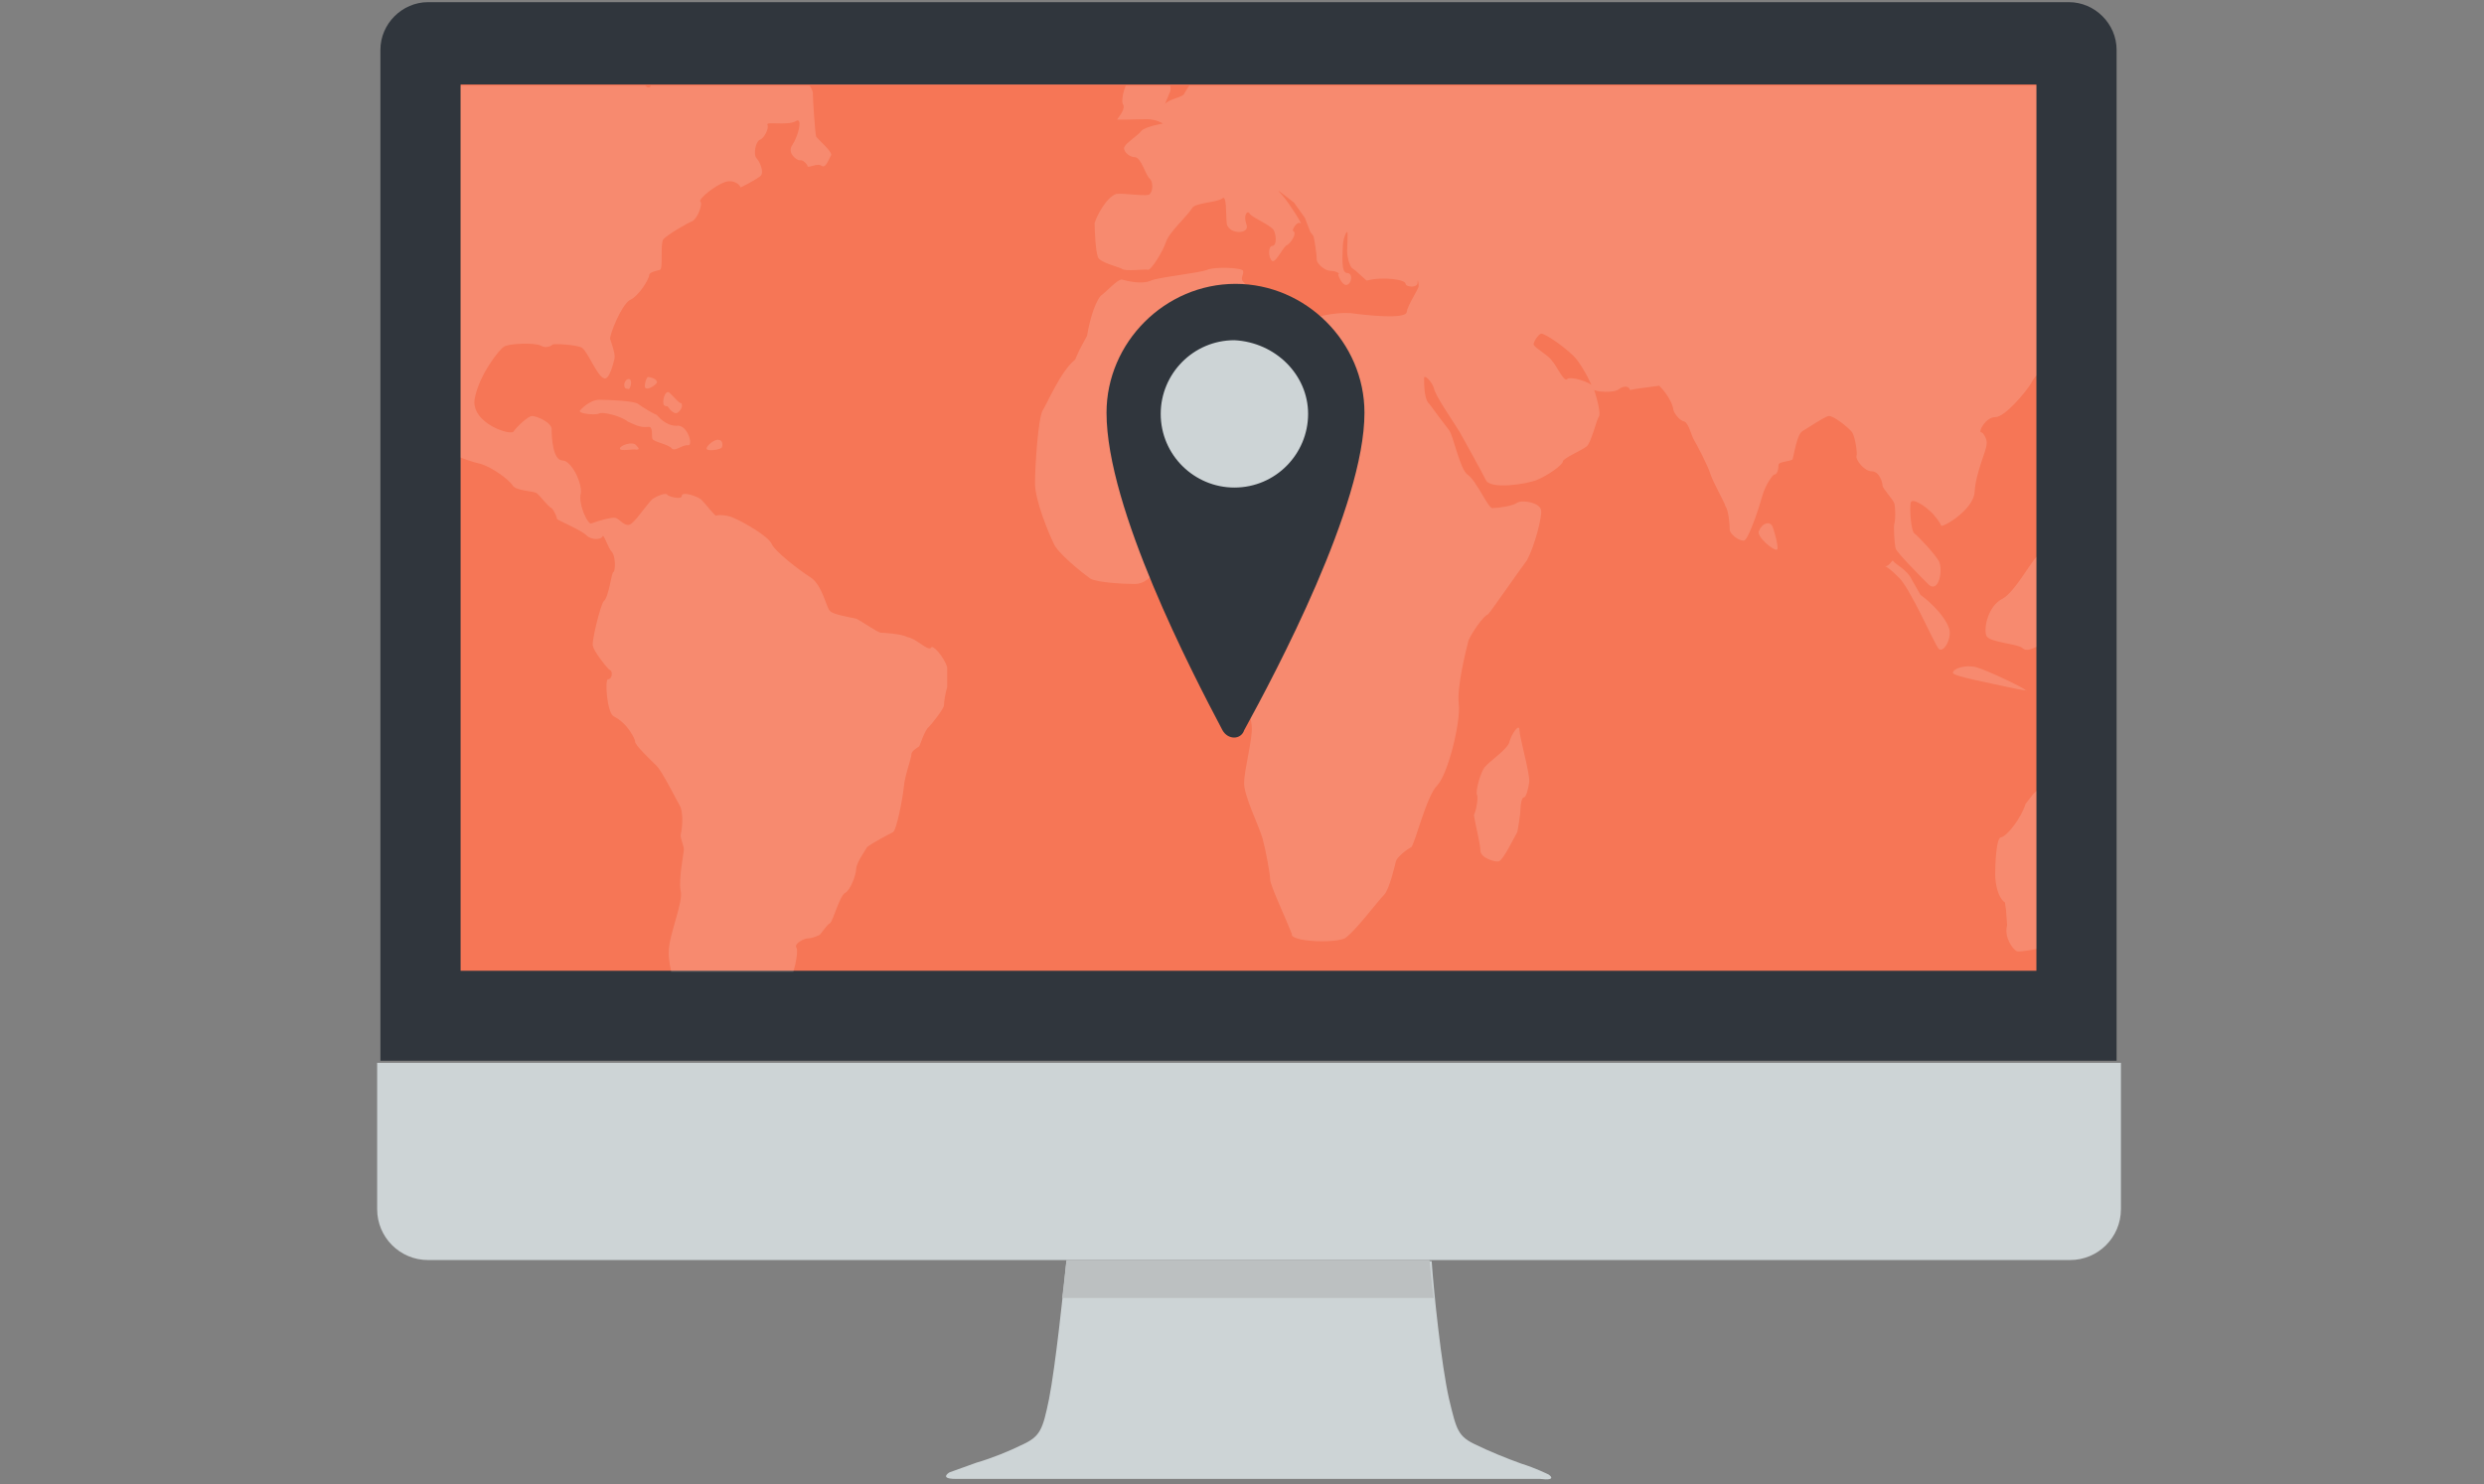 <?xml version="1.0" encoding="utf-8"?>
<!-- Generator: Adobe Illustrator 25.3.1, SVG Export Plug-In . SVG Version: 6.00 Build 0)  -->
<svg version="1.1" id="Layer_1" xmlns="http://www.w3.org/2000/svg" xmlns:xlink="http://www.w3.org/1999/xlink" x="0px" y="0px"
	 viewBox="0 0 229.2 137" style="enable-background:new 0 0 229.2 137;" xml:space="preserve">
<rect x="0" y="0" width="229.2" height="137" fill="#808080" stroke="none"/>
<style type="text/css">
	.st0{fill:#30363D;}
	.st1{fill:#CDD4D6;}
	.st2{fill:#BCC0C1;}
	.st3{fill:#F67656;}
	.st4{opacity:0.15;}
	.st5{clip-path:url(#SVGID_2_);}
	.st6{fill:#FFFFFF;}
</style>
<g>
	<g>
		<path class="st0" d="M195.3,97.9V4.6c0-2.4-2-4.4-4.4-4.4H39.5c-2.4,0-4.4,2-4.4,4.4v93.3L195.3,97.9L195.3,97.9z"/>
		<path class="st1" d="M34.8,98.1v13.5c0,2.6,2.1,4.7,4.7,4.7H191c2.6,0,4.7-2.1,4.7-4.7V98.1H34.8z"/>
		<path class="st1" d="M142.9,136.1c0,0-1.2-0.6-2.5-1c-1.4-0.5-3.1-1.2-4.1-1.7c-1.8-0.8-1.9-1.4-2.6-4.3
			c-0.7-3.1-1.4-9.8-1.6-12.7H98.4c-0.3,2.9-1,9.6-1.6,12.7c-0.6,2.9-0.8,3.5-2.6,4.3c-1,0.5-2.7,1.2-4.1,1.6l0,0
			c-1.4,0.5-2.5,0.9-2.5,0.9s-1,0.6,0.6,0.6h53.9C143.8,136.7,142.9,136.1,142.9,136.1z"/>
		<path class="st2" d="M132.3,119.8c-0.2-1.4-0.3-2.7-0.4-3.5H98.4c-0.1,0.8-0.2,2.1-0.4,3.5H132.3z"/>
		<rect x="42.5" y="7.8" class="st3" width="145.4" height="81.8"/>
	</g>
</g>
<g class="st4">
	<g>
		<defs>
			<rect id="SVGID_1_" x="42.5" y="7.9" width="145.4" height="81.8"/>
		</defs>
		<clipPath id="SVGID_2_">
			<use xlink:href="#SVGID_1_"  style="overflow:visible;"/>
		</clipPath>
		<g class="st5">
			<path class="st6" d="M198.7,66.2c-1.1,0-2.6,0.5-2.6,1s-1.5,1-2.2,1.3c-0.5,0.1-1.4,1.7-1.7,2.3c-0.3,0.5-1.4,0.3-2,0.5
				c-0.4,0.1-1.4,1-1.4,1.4s-0.3,0.4-0.5-0.1c0,0,0,0-0.7,0.7c-0.7,0.9-0.7,0.9-0.7,0.9c-0.4,1.3-1.7,3-2.3,3.1
				c-0.4,0.1-0.5,2.4-0.5,3.4s0.3,2.2,0.9,2.6c0,0,0,0,0.1,0.7c0.1,1.4,0.1,1.4,0.1,1.4c-0.3,1.1,0.5,2.2,0.9,2.4
				c0.3,0.1,2.4-0.3,3.1-0.5c0.3,0,0.7-0.3,1.1-0.4c3.8-6.3,6.7-13,8.8-20.3C199,66.2,198.8,66.2,198.7,66.2z"/>
			<path class="st6" d="M58.6,68.4c-0.1,0.3,1.4,1.7,2,2.3c0.5,0.5,1.8,3.1,2.2,3.8c0.3,0.9,0.1,2.2,0,2.6c0,0.3,0.3,1,0.3,1.3
				s-0.5,2.8-0.3,3.8c0.3,1-1.1,4.1-1.1,5.7c0,1.5,0.7,3.6,1,3.4c0.3-0.1,0.3,1.4-0.1,1.5c-0.4,0.1-1,1.4-0.7,1.4s0,1.3,0,1.7
				c0,0.4,0.4,3.7,0.5,4.6s1.3,2.8,1.4,3.4c0.1,0.5,0.4,2,0.5,2.2c0,0.1,0.3,0.4,0.3,0.4s1,0.3,1.3,0.5c0.3,0.2,2.2,0,2.7,0
				c0.5-0.1,0-0.7-0.3-1c-0.3-0.3-0.4-1.7-0.9-1.8c-0.3-0.1-0.4-2-0.1-2.4s1.4-1,1.4-1.4s0.1-2-0.1-2.2c-0.3-0.3,0-2.2-0.1-3.1
				c-0.3-1,1.7-1.8,1.7-2.6c0.1-0.7,2.2-1.5,2.6-2c0.4-0.3,0.9-2.6,0.7-3c-0.3-0.4,0.7-0.9,1.1-0.9c0.4,0,1-0.3,1-0.3
				c0.1,0,0.7-1,1-1.1c0.3-0.3,0.9-2.6,1.4-2.8c0.5-0.3,1-1.7,1-2.2s0.7-1.5,1-2c0.3-0.3,2.2-1.3,2.4-1.4c0.3-0.1,0.9-3.1,1-4.2
				s0.7-2.6,0.7-3c0-0.3,0.7-0.7,0.7-0.7c0.1-0.1,0.5-1.5,0.9-1.8c0.3-0.3,1.4-1.7,1.4-2s0.1-1,0.3-1.7c0,0,0,0,0-0.7
				c0-1.1,0-1.1,0-1.1c-0.3-1-1.4-2.2-1.5-1.8c-0.3,0.3-1.4-0.9-2.2-1c-0.5-0.3-2.2-0.4-2.4-0.4c-0.3,0-1.7-1-2.3-1.3
				c-0.5-0.1-2.2-0.4-2.4-0.7c-0.3-0.1-0.7-2.4-1.8-3.1c-1.1-0.7-3.3-2.4-3.6-3.1c-0.3-0.7-2.6-2-3.3-2.3c-0.7-0.4-1.7-0.4-1.8-0.3
				c-0.1,0.1-1-1.1-1.4-1.5c-0.4-0.3-1.8-0.8-1.8-0.3c0,0.3-1,0.1-1.3-0.1c-0.1-0.3-1,0.1-1.3,0.3c-0.3,0.1-1.4,1.8-2,2.3
				s-1.1-0.4-1.5-0.5c-0.3-0.1-1.7,0.3-2.2,0.5c-0.3,0.3-1.3-1.8-1-2.8c0.1-1-0.9-3-1.7-3c-0.9,0-1-2.2-1-2.8
				c0.1-0.7-1.4-1.3-1.8-1.3c-0.4,0-1.4,1-1.7,1.4c-0.1,0.5-4-0.7-3.6-3c0.4-2.2,2.3-4.6,2.7-4.8c0.4-0.3,2.8-0.4,3.4-0.1
				c0.5,0.3,1,0,1.1-0.1c0-0.1,2.2,0,2.7,0.3s1.4,2.6,2,2.8c0.5,0.3,0.9-1.4,1-1.8c0.1-0.4-0.3-1.5-0.4-1.8c-0.1-0.3,1-3.1,1.8-3.6
				c0.9-0.4,1.8-2,1.8-2.3s0.7-0.4,1-0.5s0-2.4,0.3-2.8s2.2-1.5,2.7-1.7c0.5-0.3,1-1.7,0.7-1.8c-0.1-0.3,1.4-1.5,2.3-1.8
				s1.5,0.4,1.4,0.5c0.1,0,1.4-0.7,1.8-1c0.5-0.3,0-1.4-0.3-1.7c-0.3-0.3-0.1-1.5,0.3-1.7c0.4-0.1,0.9-1.1,0.7-1.4
				c-0.1-0.3,1.8,0.1,2.6-0.3c0.7-0.5,0.3,1.3-0.3,2.2c-0.5,0.7,0.4,1.4,0.7,1.4c0.3-0.1,0.7,0.4,0.7,0.5c0,0.3,0.9-0.3,1.3,0
				c0.4,0.3,0.7-0.7,0.9-1c0-0.4-1.1-1.3-1.4-1.7c-0.1-0.4-0.3-3.4-0.3-4c0-0.5-0.9-1.5-1-1.4c-0.3,0.1-0.7-1.5-1.1-1.8
				c-0.4-0.3-0.5-1.1-0.4-1.4c0-0.3-1.4-1.7-1.7-2.4c-0.3-0.7-0.9-0.5-0.9-0.3s-1,0.3-1.4,0.3s-0.7-1.5-0.7-2.2
				c0-0.5-1.8-0.7-2.2-1.1c-0.3-0.4-1.4-0.3-1.7-0.5c-0.3-0.2-1-0.9-1.2-0.7c-0.3,0.1-0.1,4.2-0.3,5.5c-0.2,1.2-1.1,2.2-1.5,2.2
				c-0.3,0-0.1,0.9,0.1,0.7c0.3,0-0.7,1.3-0.9,2.2c-0.1,0.9-1,0-1.1-0.9c-0.1-0.7-1-1.8-1.1-1.5c-0.1,0.3-0.7-0.3-1-0.1
				c-0.3,0.1-1.8-1-2.6-1.3c-0.7-0.3-1-2.4-1.4-2.6c-0.3-0.1,0-0.4,0-0.7s1.3-1.4,1.7-2c0.3-0.5,1.7-2.4,2.4-2.8
				c0.5-0.4,1-1.4,0.9-1.7C57.8-6,60.3-6.9,61-7c0.7-0.3,1.3-2.2,1.4-2.7c0-0.5-0.4-1.5-0.7-1.7c-0.3-0.1,1-0.1,1.4,0
				s1.7-0.4,2.2-0.1c0.5,0.3,1.5,0.9,2.3,1.4c0,0,0,0-0.1,1.4c-0.3,2.3-0.3,2.3-0.3,2.3c-2,0.9-2.4,2.2-1.8,2.2c0.7,0,3.8,1.4,4.7,2
				c0.9,0.7,1.1-0.9,1.4-1.4c0.3-0.5,0.1-2,0-2.3c-0.3-0.3,1-0.1,1.4,0.1c0.3,0.3,0.7-0.3,1-0.4c0.3-0.1,0.4-1.4,0.5-1.7
				s-0.5-0.5-0.5-0.9c0-0.3-1.4-1-1.8-1.1c-0.4-0.3-0.5-1.1-0.3-1.4c0.3-0.1-0.1-1.4-0.3-1.8c-0.3-0.4-1.7-0.7-2.2-0.7
				c-0.4,0-1.5-1.4-1.7-1.7c-0.3-0.1-2.2-0.3-2.7-0.3s-1.3-1.4-2.2-0.9c-0.7,0.4-1.5-0.5-2-0.7c-0.3-0.1-2.2,1.7-2.2,3.1
				s0.7,2.7,1,2.8c0.3,0,0,1.3-0.4,1.7c-0.3,0.3-1.1-0.4-0.9-0.7c0.3-0.3-0.9-1.7-1.1-2.4c-0.3-0.4-1.3-0.9-1.8-1
				c-0.4,0.4-0.7,0.9-1.1,1.3c0.1,0.5,0.3,1.1,0.1,1.7c-0.3,0.9-1,1-1,0.5c0-0.1-0.3-0.3-0.9-0.3C42,1.2,35,16.5,33.2,33.1
				c0.4,0.4,0.9,1,1,1.4c0.3,0.7,1.5,1.3,1.7,1.4c0.3,0.1,0.3-1.4,0.1-1.8c-0.1-0.4,0.3-0.7,0.3-0.3s1.1,1.7,1.5,2.2
				c0.4,0.4,0.9,3.7,1.3,4.4c0.3,0.7,4.1,2.2,5.2,2.4c1.1,0.3,2.7,1.5,3,2s1.8,0.5,2.2,0.7c0.3,0.2,1.1,1.3,1.4,1.4
				c0.3,0.3,0.5,0.9,0.5,1s2.2,1,2.7,1.5s1.4,0.4,1.5,0.1c0.1-0.3,0.5,1.1,0.9,1.5c0.3,0.4,0.3,1.7,0.1,1.8s-0.4,2.3-0.9,2.7
				c-0.3,0.4-1.1,3.6-1,4.1c0.1,0.5,1.1,1.8,1.5,2.2c0.4,0.1,0.3,0.9-0.1,0.9c-0.3,0-0.1,3,0.5,3.4C58,66.8,58.6,68.3,58.6,68.4z"/>
			<path class="st6" d="M68.6,16.7L68.6,16.7C68.4,16.7,68.4,16.7,68.6,16.7z"/>
			<path class="st6" d="M62.7-19.1c1-0.1,2.7-0.4,2.8-0.7c0-0.3,0.1-1-0.1-1.1c0.1,0,0.3,0,0.4,0c0.3,0,1-2.2,1.4-2.6
				s2.7-1.3,3.3-1.5c0.5-0.3,1.7-1.4,2.3-1.7c0.4-0.1,1.1-1.3,1-1.4c-0.1-0.3,1.5-1.3,2.3-1.4c0.7-0.3,1-1,0.7-1
				c-0.1,0-3.7,1.8-7,3.7c-3.7,2.6-7.3,5.2-10.5,8.4C60.5-18.8,62.1-19,62.7-19.1z"/>
			<path class="st6" d="M124.1,86.6c1-0.7,3-3.4,3.6-4c0.5-0.5,1-2.7,1.1-3.1c0.1-0.4,1-1.1,1.4-1.3c0.3-0.1,1.4-4.7,2.4-5.7
				s2.2-5.9,2-7.5s0.7-5.1,0.9-5.9c0.3-0.7,1.4-2.3,1.8-2.4c0.3-0.3,2.7-3.8,3.6-5c0.7-1.3,1.4-4,1.3-4.6c-0.1-0.7-1.7-1-2.2-0.7
				c-0.4,0.3-1.8,0.5-2.3,0.5c-0.4,0-1.5-2.6-2.3-3.1c-0.7-0.5-1.3-3.6-1.7-4.1s-1.5-2-1.8-2.4c-0.5-0.4-0.5-1.8-0.5-2.4
				c0-0.4,0.7,0.3,0.9,0.9c0.1,0.7,1.8,3.1,2.4,4.1c0.5,0.9,2,3.6,2.4,4.4c0.4,0.9,3.7,0.4,4.7,0s2.4-1.4,2.4-1.7s1.7-1,2.2-1.4
				c0.4-0.3,0.9-2.4,1.1-2.7c0.3-0.3-0.3-2.2-0.5-2.8c-0.3-0.5-2.2-1-2.4-0.7c-0.3,0.3-1-1.3-1.4-1.7c-0.3-0.5-1.5-1.1-1.7-1.5
				c0-0.3,0.5-1,0.7-1c0.3-0.1,2.6,1.5,3.3,2.4c0.7,0.9,1.4,2.4,1.5,2.7c0.1,0.3,2,0.4,2.4,0c0.4-0.3,0.9-0.3,1,0.1c0,0,0,0,0.5-0.1
				c2.2-0.3,2.2-0.3,2.2-0.3c1,1,1.3,2,1.3,2.2s0.5,1,1,1.1c0.4,0.1,0.7,1.4,0.9,1.7s1.3,2.4,1.5,3.1c0.3,0.9,1.3,2.6,1.4,3
				c0.3,0.4,0.4,1.7,0.4,2.2c0,0.3,0.7,1,1.3,1c0.4,0,1.4-3,1.7-4.1s1-2,1.1-2c0.3,0,0.4-0.5,0.4-0.9c0-0.3,1.1-0.3,1.3-0.5
				c0.1-0.3,0.4-2.3,0.9-2.6s2-1.3,2.4-1.4c0.4-0.1,1.8,1,2.2,1.5c0.3,0.5,0.5,2,0.4,2.2c-0.1,0.3,0.7,1.4,1.4,1.4s1,1,1,1.3
				s1,1.3,1.1,1.7s0.1,1.5,0,1.8s0,1.8,0.1,2.3c0.1,0.4,2.4,2.7,3.1,3.4c0.9,0.7,1.3-1.4,0.9-2.2c-0.4-0.7-1.8-2.2-2.3-2.6
				c-0.3-0.4-0.4-2.3-0.3-2.8c0.1-0.5,1.3,0.3,1.7,0.7c0.4,0.3,1,1.1,1.1,1.4c0,0.3,3-1.4,3.1-3.1c0.1-1.8,1.1-3.8,1.1-4.4
				c0.1-0.4-0.3-1.1-0.5-1.1c-0.3,0,0.4-1.4,1.3-1.4s2.8-2.3,3.3-3.1c0.4-0.9,1.4-1.5,1.5-1.7s0.7-2.3,0.9-3.1s-0.4-2.3-0.5-2.7
				c0-0.4-0.7-1.4-1-1.8c-0.1-0.3-0.3-1.5-0.3-1.7c0.1-0.3,0.9-0.4,1-0.7c0-0.3,1-1.1,0.9-1.5c0-0.4,0.5,0.5,1,0.9
				c0.4,0.3,0.9,2.4,1.3,2.7c0.4,0.3,2.4-2.3,2.3-4c-0.3-1.7,0.5-3.7,1-3.8c0.3-0.1,1.3-1.4,1.8-2.4c-4.4-12.6-11.5-23.9-20.9-33
				c-0.1,0-0.3,0-0.3,0c-0.7-0.1-0.7-0.1-0.7-0.1c-1.3-0.3-1.8-1.5-1.7-1.8c0-0.1,0-0.3,0-0.5c-0.7-0.5-1.4-1.3-2.2-1.8
				c-0.5,0-1.1,0-1.5,0c-0.7,0-2.3-0.5-2.6-0.9c-0.3-0.3-1.3,0.3-1.3,0.7c0,0.5-1.7,0.7-1.8,1.1s-1,0.4-1.1,0.1s-1.7,0.5-2.4,0.7
				c-0.7,0.1-2.2,0.7-2.6,0.9c-0.3,0.1-1.1,1-1.3,1.3s-1.1,0.9-1.4,1c-0.3,0.1-0.3,1.5,0.1,1.7c0.4,0.1-0.7-0.1-1.3-0.4
				c-0.5-0.3-1,0.5-1.3,0.9c-0.1,0.3-0.7-0.1-0.5-0.5c0-0.4-1.3-0.7-1.4-0.4c-0.1,0.3-1-0.1-1.4-0.3c-0.3-0.1-2,1.4-2.6,2.2
				c-0.5,0.5-3.4,1-4,0.9c-0.5-0.3-1,1.3-0.5,1.4c0.4,0.1-1.1,0-2,0c-0.9,0-3.4,1.1-4,1.5c-0.5,0.4-1.1-0.1-1.1-0.4
				c0-0.3-1-0.7-1.3-0.7c-0.3-0.1-0.9,1.8-1.4,2.3c-0.5,0.4-1.1-1.5-2.3-1.8c-1.1-0.3-3.1-1.4-3.6-1.5s-1.5-1.3-1.8-1.5
				c-0.3-0.3-1.8-0.5-2.3-0.5c-0.4,0-2.2,0.9-2.4,1.3c-0.4,0.3-1,0.3-1.3,0.4c-0.3,0.1-2,1.8-2.7,2.4c-0.4,0.2-1.5,2.5-2,3.2
				c-0.4,0.5-1,0.7-1.1,0.7c-0.3,0-0.4,0.7-0.4,0.9c0,0.3-2.2,1.3-2.3,2.3c-0.3,1,0.1,3.1,0.1,3.8s0.7,2.3,1.3,2.3
				c0.5,0,0.3,1.3,0.1,1.7c-0.1,0.3,0.3,0.7,0.3,1s-1.4,0.7-1.8,0.9c-0.4,0.1-1.1,1.1-1.3,1.5c-0.1,0.4-1.4,0.5-1.8,1
				c0.1-0.3,0.3-0.7,0.4-1c0.3-0.4-0.1-1.4-0.3-1.5c-0.3-0.1-0.3-2.7-0.7-3.1c-0.3-0.5-1.1-1.4-1.4-1.5s0.1-0.9,0.3-1.1
				c0.1-0.3-1.1-0.4-1.4-0.3c-0.3,0.1-0.5,2.7-0.7,3.3c-0.1,0.7,0.7,1.7,0.9,1.7c0.3,0,0.1,1.3-0.3,1.3s-0.9,1.7-0.7,2.2
				c0.3,0.4-0.3,1.1-0.5,1.4c-0.3,0.1,1.7,0,2.7,0c0.9,0,1.5,0.4,1.5,0.4s-1.7,0.3-2,0.7s-1.4,1.1-1.5,1.4c-0.3,0.3,0.3,1,0.9,1
				s1,1.7,1.4,2c0.3,0.3,0.3,1.1,0,1.4c-0.1,0.3-2.4-0.1-3.1,0c-0.9,0.3-1.8,2-2,2.7c0,0.7,0.1,2.6,0.3,3.1c0.1,0.5,1.8,0.9,2.2,1.1
				c0.3,0.3,2.2,0,2.4,0.1c0.3,0.1,1.4-1.7,1.7-2.6c0.3-0.9,2-2.4,2.4-3.1c0.3-0.5,2.3-0.5,2.8-0.9c0.4-0.3,0.3,1.4,0.4,2.4
				c0.3,1,2.2,0.9,1.8,0c-0.3-0.9,0.1-1.3,0.3-1c0.1,0.3,1.8,1,2.2,1.5c0.3,0.5,0.3,1.5-0.1,1.5s-0.4,1.1,0,1.4
				c0.4,0.1,1-1.4,1.4-1.5c0.4-0.3,0.9-1.1,0.5-1.3c-0.1,0,0.3-0.9,0.7-0.7c0.3,0.3-1-1.8-1.7-2.6c-0.7-0.7-0.3-0.4,1.1,0.7
				c0,0,0,0,1,1.4c0.1,0.3,0.4,1,0.5,1.3c0.3,0.4,0.3,0.4,0.3,0.4c0.1,0.4,0.3,1.7,0.3,2.2c0,0.3,0.7,1,1.3,1c0.5,0,0.9,0.3,0.7,0.3
				c-0.1,0,0.3,1,0.7,1c0.5,0,0.7-1.1,0.1-1.1s-0.4-1.7-0.4-2.4s0.3-1.4,0.4-1.4s0,1.5,0,1.8s0.1,1,0.4,1.5c0,0,0,0,0.4,0.3
				c1,0.9,1,0.9,1,0.9c1.5-0.4,3.6-0.1,3.6,0.3c0,0.3,1.1,0.4,1.1-0.1s0.1,0,0.1,0.3s-1,1.7-1.1,2.4c-0.1,0.7-3.7,0.3-5.2,0.1
				c-1.5-0.1-3.8,0.4-4,0.9c-0.1,0.4-2.6-1-3.7-1.5c-1-0.4-2-2.2-2.2-2.3c-0.3-0.3,0.1-0.7,0-1s-2.6-0.4-3.3-0.1
				c-0.7,0.3-4.6,0.7-5.2,1c-0.9,0.4-2.3,0-2.7-0.1c-0.4,0-1.4,1.1-1.8,1.4c-0.5,0.3-1.1,2-1.4,3.8c0,0,0,0-0.7,1.3
				c-0.4,0.9-0.4,0.9-0.4,0.9c-1.3,1-2.6,4.1-3,4.7c-0.4,0.7-0.7,5.1-0.7,6.7s1.3,4.7,1.7,5.5c0.3,0.9,2.7,2.8,3.4,3.3
				c0.7,0.4,3.3,0.5,4.1,0.5c0.9,0,1.7-0.7,2.2-1.7c0,0,0,0,1.1,0.1c0.5,0,0.5,0,0.5,0c0,0.7,1.7,1.1,2.3,1.4c0.4,0.3,1.5,0,2,0
				c0.3-0.1,0.7,3,0.4,3.8c-0.3,0.9,0.5,4.1,0.9,5c0.3,1,1.4,3.6,1.4,4.6c0.1,1-0.7,4-0.7,5.1c-0.1,1.1,1.4,4.1,1.7,5.2
				c0.3,1.1,0.7,3.3,0.7,3.8s1.5,3.7,2,5C119,86.9,123,87.1,124.1,86.6z"/>
			<path class="st6" d="M194,48.1c0.1,0.3,1.1-0.5,1.7-0.7c0.5-0.1,1-1.7,0.5-1.8c-0.4-0.1-1-1.4-1.4-1.5c-0.3-0.1-1,0.5-1,1
				s-1.1,0.7-1.4,1.1c-0.1,0.4-0.1,0.7,0,0.7C192.8,46.8,194,47.8,194,48.1z"/>
			<path class="st6" d="M192.8,57c0.3-0.1,0-1.7-0.7-1.8s-2.4,2.2-2.2,3.4c0.3,1.3,0.7,1.3,0.9,1c0.1-0.3,1.3,0.1,1.5,0.3
				c0.3,0.1,0.3-0.3,0-0.7C192.3,58.6,192.6,57,192.8,57z"/>
			<path class="st6" d="M189.4,55.3c0-0.5,0.1-2.4,0.3-2.7c0.1-0.3-1-1.4-1.4-1.5c-0.5-0.1-2.3,3.6-3.6,4.2
				c-1.3,0.7-1.7,2.8-1.4,3.4s2.8,0.7,3.3,1.1c0.4,0.4,1,0,1.3-0.1c0.3,0,0.1-0.3,0-0.3s0.9-1.1,1-1.7
				C189.2,57,189.4,55.9,189.4,55.3z"/>
			<path class="st6" d="M182.4,61.6c-1-0.3-2.2,0.1-2.2,0.5c-0.1,0.3,3.7,1,5,1.3s2.2,0.4,1.7,0.3C186.6,63.4,183.4,61.9,182.4,61.6
				z"/>
			<path class="st6" d="M190.2,36.8c0.3-0.4-0.4-2.4-0.7-2s-0.1,1.5,0,2C189.5,37.3,189.9,37.3,190.2,36.8z"/>
			<path class="st6" d="M192.4,41.1c0.3-0.5-0.3-1-1.1-1.3c-0.9-0.1-0.7,2.3-0.3,2.6C191.3,42.8,192.2,41.7,192.4,41.1z"/>
			<path class="st6" d="M196.7,56.5c1,0.7,3.1,0.3,3.3-1C199,54.9,196.5,54.9,196.7,56.5z"/>
			<path class="st6" d="M196.1,26.2c-0.4,0.3-0.7,1-0.4,1.3h-0.1c-0.3,0-0.3,1.3,0,1.5s1.1-1,1.5-1.3s1.3-0.4,1.4-0.3
				c0.1,0.1,0.9-0.1,1.7-0.5c0.1,0,0.3-0.3,0.4-0.5c-0.1-1-0.4-1.8-0.7-2.8c-0.4,0.3-0.9,0.7-1,0.9
				C198.6,24.6,196.7,25.8,196.1,26.2z"/>
			<path class="st6" d="M173.7,52.2L173.7,52.2C173.5,52,173.5,52,173.7,52.2z"/>
			<path class="st6" d="M179.8,57.9c-0.3-0.9-1.5-2.2-2.6-3c0,0,0,0-0.4-0.7s-0.4-0.7-0.4-0.7c-0.4-0.9-1.5-1.4-1.7-1.7
				c-0.1-0.3-0.4,0.7-0.9,0.4c0.3,0.1,0.7,0.4,1.3,1c1.1,0.9,3.4,6.3,3.8,6.7C179.4,60.3,180.2,58.7,179.8,57.9z"/>
			<path class="st6" d="M162.3,49c-0.3,0.5,1.5,2,1.7,1.7c0.1-0.3-0.3-1.8-0.5-2.2C163.2,48.1,162.6,48.3,162.3,49z"/>
			<path class="st6" d="M136.6,78.5c0,0.7,1.4,1.1,1.7,1c0.4-0.1,1.4-2.2,1.7-2.7c0.1-0.5,0.3-1.7,0.3-2.2c0-0.3,0.1-1,0.3-1
				c0.2,0,0.4-0.7,0.5-1.4c0.1-0.7-0.9-4.2-0.9-4.8c0-0.7-0.7,0.3-0.9,1c-0.1,0.7-1.8,1.8-2.3,2.4c-0.4,0.5-0.9,2.3-0.7,2.6
				c0.1,0.3-0.1,1.5-0.3,1.8C136,75.5,136.6,77.9,136.6,78.5z"/>
			<path class="st6" d="M74.1,102.6c0.3,0,0.7,0,1.1,0C75.4,101.3,74,101.6,74.1,102.6z"/>
			<path class="st6" d="M105.2-28.8c-0.4,0-1.7-0.1-2-0.4s-2.2-0.4-2.7-0.1s-0.1-1.4,0.5-1.4c0.7-0.1,0.1-1.3-0.7-1.3
				c-0.9,0-2.8-0.3-3.3-0.1c-0.4,0.1-1.4-0.3-1.7-0.3s-2.8,0.7-3.8,0.7c-1.1,0-3.8,0-4.6,0.3c-0.5,0.1-1,1.4-1,1.7
				c0,0.4-2.7,0.4-3.6,0.4c-0.9,0-5.5,1-6.8,1.7c-1.2,0.6-2.1,2.4-1.6,2.4c0.4,0-0.7,1-1.4,1.3c-0.7,0.3-2.3,0.3-2.6,0.7
				c-0.3,0.3,0.4,0.5,0.5,0.9c0.1,0.3,0.5-0.3,1,0c0.4,0.3,1.7,0.3,2.2,0.4c0.3,0.1-1.1,0.4-1.8,0.4c-0.7,0-0.5,1.4,0,1.7
				c0.5,0.1,2.2,0.4,2.3,0.1s1.7,0.3,2.6,0.3c0.7,0,1.3,1.8,1.5,2.3c0.3,0.4,0.3,1.8,0.3,2.2s1.3,1.1,1.5,0.9
				c0.3-0.3,0.1,0.7-0.3,0.5c-0.4-0.1-0.1,1.4,0.4,1.7c0.7,0.3,0.3,1.1-0.1,1.4c-0.3,0.2-0.1,1.2-0.5,1.5s1.4,3.4,1.4,5
				s1,2.8,1.4,2.8s1.7,0.3,1.8,0.7c0.1,0.3,0.9-0.3,1-0.5c0.3-0.3,0.7-1,1.1-1.7c0.4-0.7,1.3-3.8,1.4-4.2c0.1-0.3,1.5-0.1,2-0.3
				c0.3-0.1,1.3-1,1.5-1.1c0.3-0.3,2.4-1.1,3-1.5c0.5-0.4,1.5-2.3,2-2.6c0.4-0.4-0.3-0.3-0.9-0.7c-0.5-0.3-0.3-0.9-0.1-1
				c0.1-0.1,1.8,0.3,2.4,0.5c0.5,0.3,1.7-0.5,1.3-0.9c-0.4-0.3-0.1-0.3,0-0.1c0.3,0.1,0.4-1,0.3-1.3c-0.3-0.3,1.7-1.7,1.4-3
				c-0.3-1.4,0.5-2.8,1-2.8s0.3-1.5-0.3-1.7c-0.7-0.1,0-0.3,0.3-0.4c0.3-0.3,0.5-1.5,0.4-1.8s1-0.5,1.1-0.9c0.1-0.3,1.4-1,2-1
				C105.4-27.6,105.6-28.8,105.2-28.8z"/>
			<path class="st6" d="M116.3-27.6c-0.5-0.1-1.8,0.4-1.7,0.9c0.1,0.4-1-0.4-1.7,0c-0.9,0.4-1,1.8-0.7,2c0.3,0.1,0.7,1.3,0.7,1.5
				c0,0.3,1.5,0,2-0.3c0.4-0.3,0.3,1.1,0,1.5c-0.4,0.4,0.1,1.1,0.5,1.3c0.4,0,1,1,1.4,1s1.3-1.7,1.4-2.4c0.1-0.7,1.7-0.1,2.4,0
				s1-2.4,0.1-2.8c-0.7-0.4-1.7-0.1-2-0.4s-0.9-0.5-1.1-0.5C117.1-26,116.9-27.4,116.3-27.6z"/>
			<path class="st6" d="M122.1-26.4c1.1,0.1,2.6-0.9,2.8-1.1s-3.3-1-4.7-1s-2.4,0.1-2.4,0.4C117.8-27.8,121-26.5,122.1-26.4z"/>
			<path class="st6" d="M100.3,6c-0.3-0.1-0.4,1-0.4,1.4s1.1,0.4,1.7,0.3c0.4,0,0.9-0.4,0.9-0.9c0-0.4-0.7-2.2-1-2.2
				C101.1,4.9,100.7,6.2,100.3,6z"/>
			<path class="st6" d="M103.8-7.7c-0.3-0.4-2.2-0.3-2.6-0.4c-0.4,0-1.8-0.4-2.2-0.7c-0.3-0.3-0.4,1.1-0.9,1.4
				c-0.4,0.1,0.3,0.4,0.4,0.3s0,0.7-0.1,1s1.3,0.5,1.4,1c0.1,0.4,0.7,0.7,1.3,0.7c0.6,0,1.8-0.8,2.2-0.8
				C103.7-5.3,104.1-7.3,103.8-7.7z"/>
			<path class="st6" d="M143.3-18.6c0.7-0.7,3.3-1.5,3.6-2.2c0.3-0.7-0.1-1.3-0.4-1.3s-0.5,0.3-0.7,0.4c0,0.1-3.1,0.9-4,1.3
				c-1,0.4-2,1.1-2.4,1.5c-0.4,0.4-1,3.4-1.3,3.8c-0.3,0.3,1,1.5,1.5,1.8s1.3,0.1,1.5,0.1s-0.3-2.2-0.5-2.8
				C140.3-16.5,142.6-17.8,143.3-18.6z"/>
			<path class="st6" d="M140.1-26.4c1,1,1.5-0.4,2.7-0.3C142.8-28.8,139.9-28,140.1-26.4z"/>
			<path class="st6" d="M159.5-26c0,0.3,2.8,0.7,3.6,0.5c0.9-0.1-0.1-1.4-1.4-1.4C160.6-26.8,159.6-26.4,159.5-26z"/>
			<path class="st6" d="M58-5.2c-0.3,0.3,0,1.7,0.5,1.7s1.4-2.2,2.1-1.7c0.7,0.4,1.1,0.5,1,0.3c-0.1-0.3-2.2-1-2.3-1.3
				C59.2-6.2,58.4-5.5,58-5.2z"/>
			<path class="st6" d="M65.2,41.4c0,0.3,1.3,0.1,1.4-0.1c0.1-0.2,0.1-0.7-0.3-0.7C66,40.5,65.2,41.1,65.2,41.4z"/>
			<path class="st6" d="M59.8,39.4c0.5-0.1,0.3,0.9,0.4,1.1c0.1,0.3,1.5,0.5,1.8,0.9c0.3,0.3,1-0.4,1.5-0.3c0.5,0-0.1-2-1.1-1.8
				c-1,0-1.7-0.9-1.8-1c-0.3-0.1-1.3-0.7-1.7-1c-0.3-0.3-2.7-0.4-3.6-0.4c-0.9,0-1.7,0.9-1.8,1c-0.1,0.3,1.3,0.4,1.7,0.3
				c0.4-0.3,2.3,0.3,2.7,0.7C58.4,39.1,59,39.5,59.8,39.4z"/>
			<path class="st6" d="M57.2,41.4c0,0.3,1.3,0,1.5,0.1c0.3,0,0.3-0.1,0-0.4C58.4,40.7,57.2,41.1,57.2,41.4z"/>
			<path class="st6" d="M58.1,35c-0.3-0.1-0.5,0.3-0.5,0.5c0,0.3,0.1,0.4,0.4,0.4C58.1,36,58.4,35.2,58.1,35z"/>
			<path class="st6" d="M60.6,35.2c-0.1-0.3-0.7-0.4-0.8-0.4s-0.3,0.4-0.3,0.9C59.6,36.2,60.8,35.4,60.6,35.2z"/>
			<path class="st6" d="M62.5,38.1c0.5-0.3,0.5-0.9,0.3-0.9s-0.9-0.9-1.1-1c-0.3-0.1-0.5,0.5-0.5,0.9c0,0.3,0.1,0.4,0.4,0.4
				C61.6,37.5,62.1,38.3,62.5,38.1z"/>
			<path class="st6" d="M200.4,57.4c-0.3,0.1-1.4,0.3-1.7,0c-0.1-0.3-0.4,0.4-0.7,0.7c-0.3,0.1-0.1,0.7,0.3,0.5
				c0.3-0.1,1.4,0.5,2.4,1.1c0.1-1,0.3-1.8,0.5-2.8C201,57.2,200.6,57.3,200.4,57.4z"/>
		</g>
	</g>
</g>
<g>
	<path class="st0" d="M125.9,38.1c0-6.5-5.4-11.9-11.9-11.9s-11.9,5.4-11.9,11.9c0,8.8,7.9,24,10.7,29.3c0.5,0.9,1.7,0.9,2,0
		C117.7,62.1,125.9,46.7,125.9,38.1z"/>
	<path class="st1" d="M120.7,38.2c0,3.7-3,6.8-6.8,6.8c-3.7,0-6.8-3-6.8-6.8c0-3.7,3-6.8,6.8-6.8C117.7,31.6,120.7,34.6,120.7,38.2z
		"/>
</g>
</svg>
